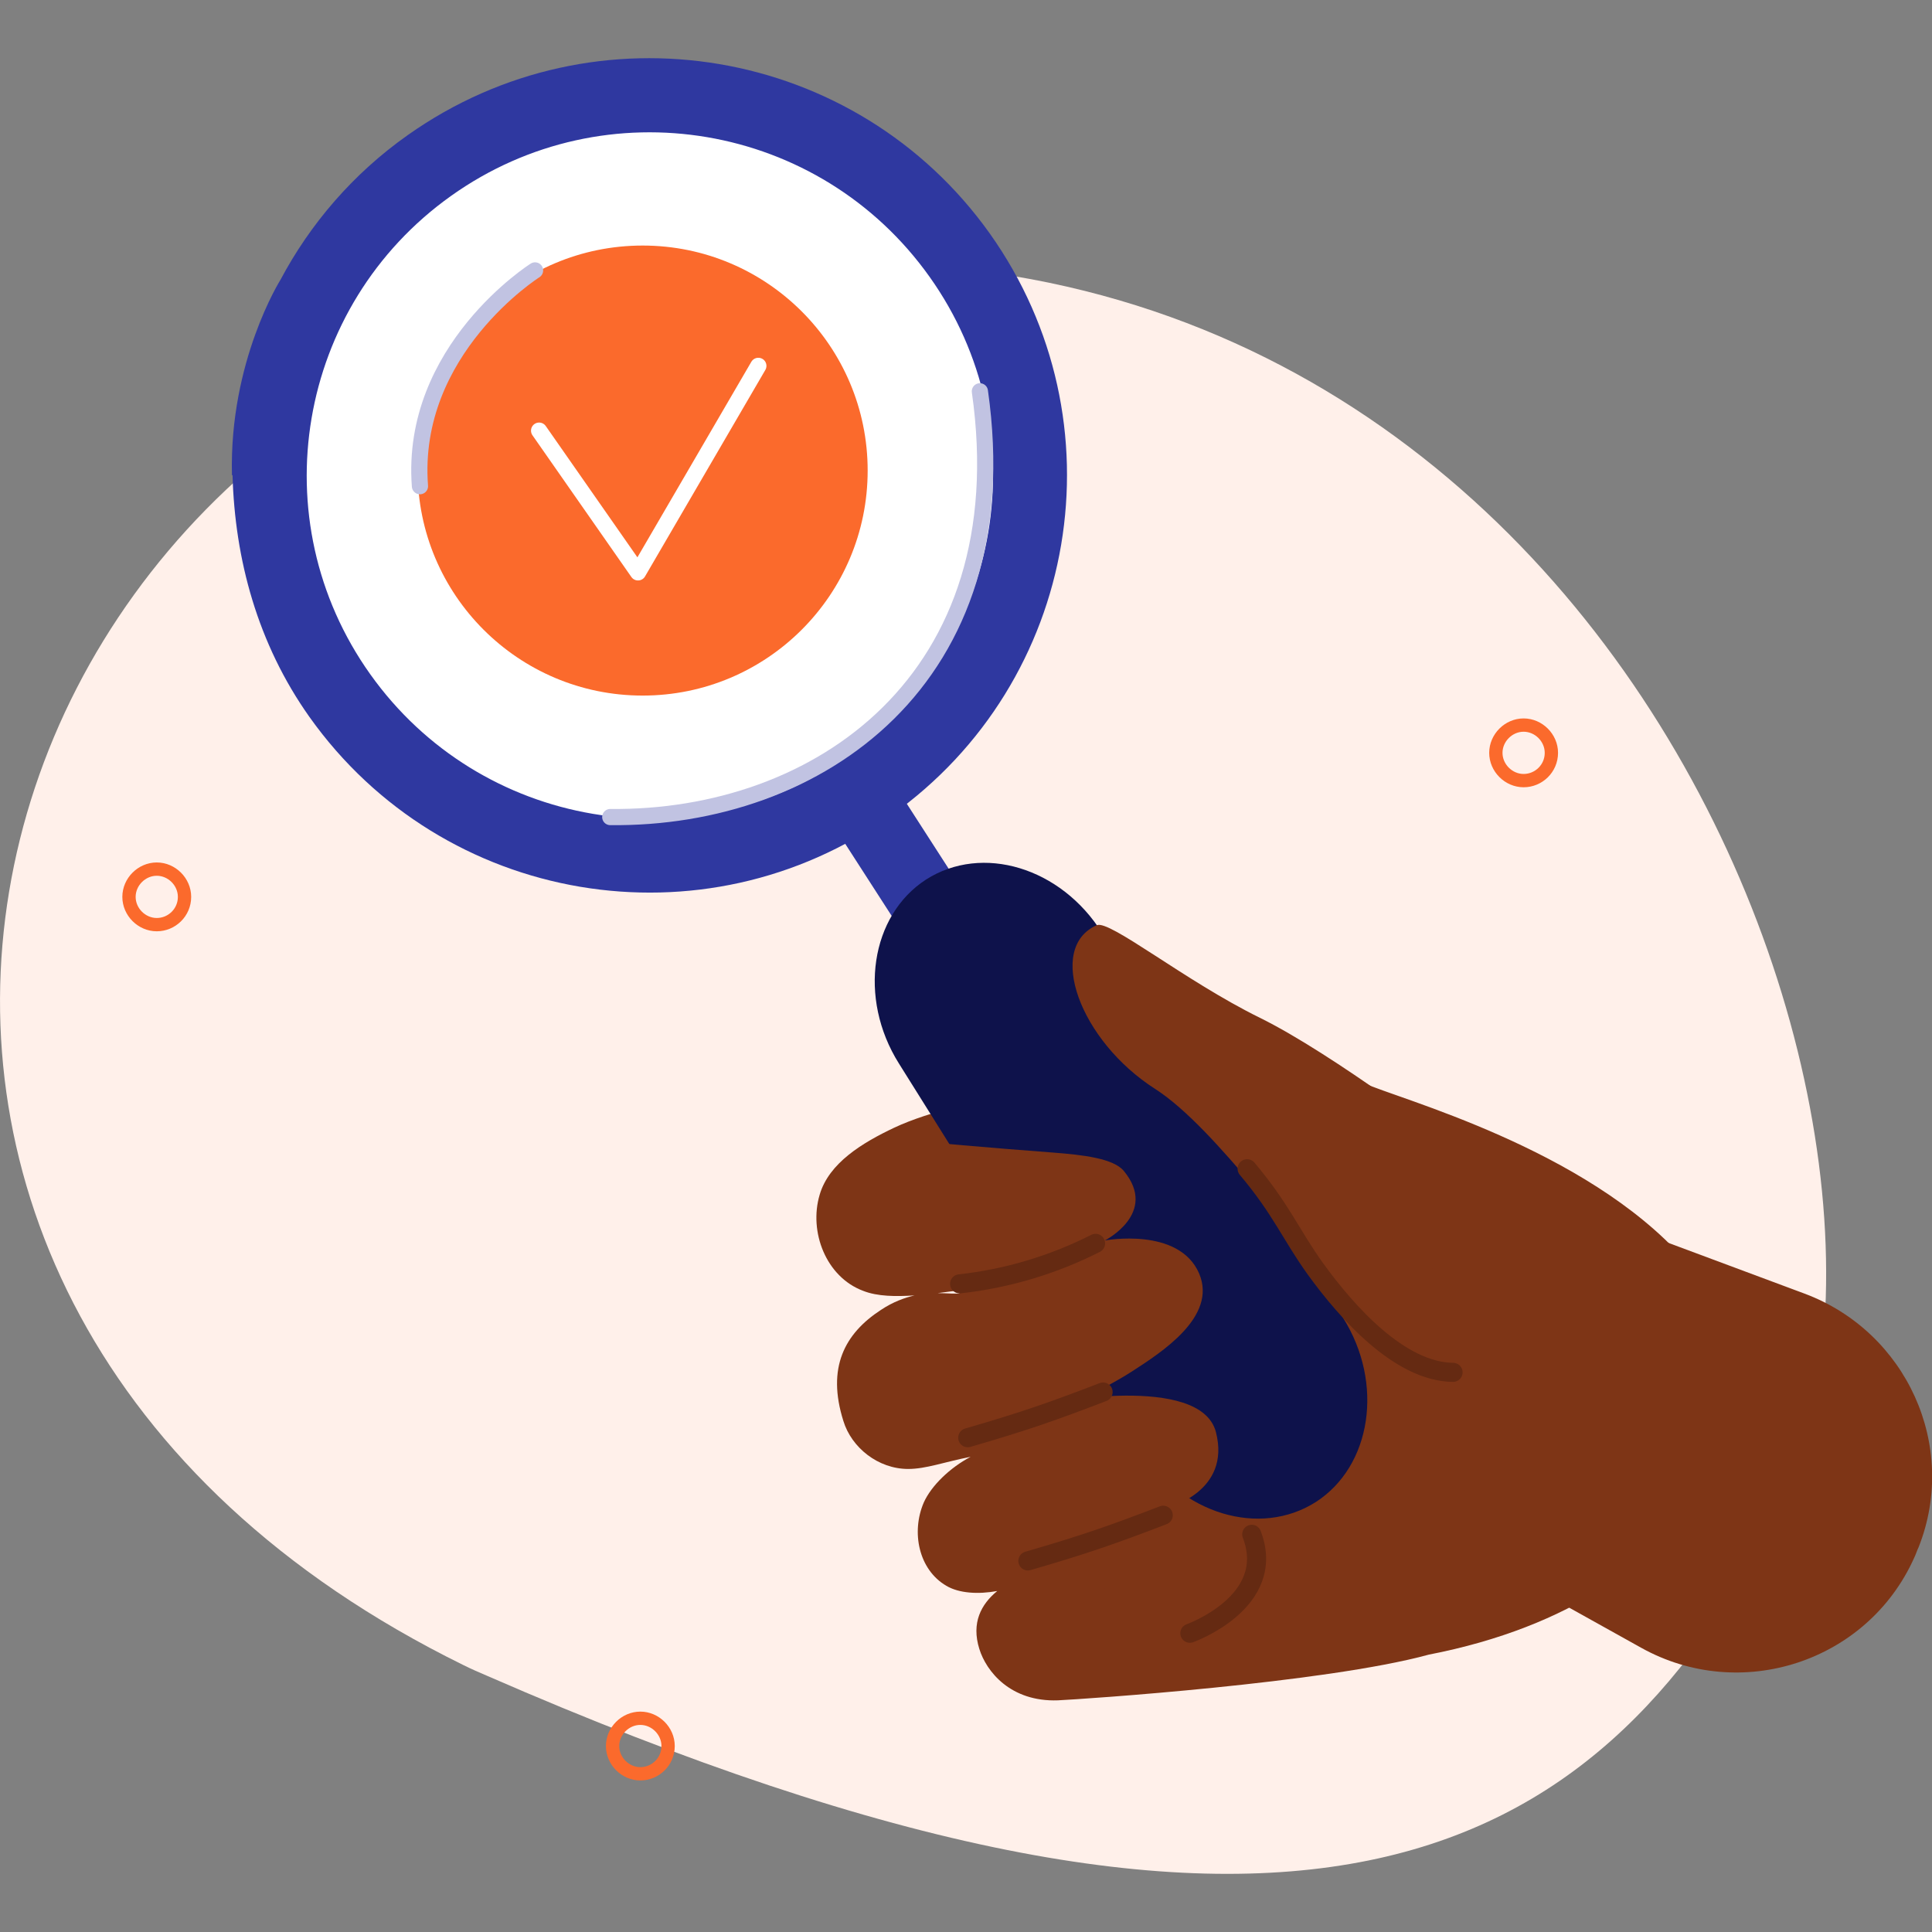 <svg xmlns="http://www.w3.org/2000/svg" width="1080" height="1080" viewBox="0 0 1080 1080" fill="none"><rect x="0" y="0" width="1080" height="1080" fill="#808080" stroke="none"/><g clip-path="url(#clip0_561_4448)"><path d="M350.192 160.221C-35.569 237.826 -153.916 727.706 259.006 930.772C263.533 933.036 268.06 934.976 272.587 936.916C727.545 1135.45 891.162 1042.01 991.401 850.904C1106.84 630.054 880.491 52.868 350.192 160.221Z" fill="#FFF0EA"></path><path d="M569.435 313.001C597.125 195.864 524.614 78.459 407.477 50.769C290.341 23.079 172.935 95.59 145.245 212.727C117.556 329.863 190.066 447.268 307.203 474.958C424.34 502.648 541.745 430.137 569.435 313.001Z" fill="white"></path><path d="M659.641 594.162C625.042 602.246 539.03 611.947 499.904 630.378C482.12 638.785 463.366 650.102 458.192 667.887C452.048 688.581 461.749 713.803 482.443 721.563C490.527 724.797 500.875 724.797 511.222 724.15C505.725 725.444 499.258 727.707 492.467 732.234C472.096 745.492 462.072 764.569 471.449 794.318C475.976 809.192 490.851 821.156 507.665 821.156C517.689 821.156 527.713 817.276 542.587 814.366C530.946 820.51 520.599 830.533 516.395 839.911C509.282 856.402 513.485 877.42 529.006 886.474C536.12 890.677 546.791 891.324 557.461 889.384C548.407 896.821 542.91 907.168 547.437 921.719C551.318 934.33 564.898 951.468 591.413 950.497C605.318 949.851 740.803 940.797 798.683 924.953C957.126 894.234 1004.66 775.24 941.605 704.102C886.312 641.695 781.222 614.21 762.467 605.48C727.869 588.989 710.407 637.492 659.318 593.839L659.641 594.162ZM538.384 721.24C539.677 721.24 539.677 722.533 538.384 722.857C534.18 723.504 529.653 722.857 524.156 722.857C529.006 722.21 533.857 721.563 538.384 721.24Z" fill="#7E3516"></path><path d="M496.923 433.811L462.404 456.057L517.931 542.217L552.45 519.972L496.923 433.811Z" fill="#2F38A0"></path><path d="M735.628 839.588C704.263 859.635 660.287 846.378 637.329 809.839L502.49 594.486C479.532 557.947 486.646 511.707 517.688 491.659C549.053 471.612 593.029 484.869 615.987 521.408L750.826 736.761C773.784 773.3 766.67 819.54 735.628 839.588Z" fill="#0E124B"></path><path d="M129.988 265.635C131.281 312.521 143.892 359.731 172.994 400.797C247.688 505.886 393.197 530.461 498.287 455.767C603.377 381.072 627.952 235.563 553.257 130.473C478.562 25.707 333.054 1.132 227.964 75.503C197.245 97.168 173.317 125.3 156.826 156.341C156.826 156.341 128.048 201.934 129.664 265.635H129.988ZM474.359 422.138C388.024 483.575 268.383 463.204 206.946 376.868C145.509 290.533 165.88 170.892 252.215 109.455C338.551 48.018 458.191 68.389 519.628 154.725C581.065 241.06 560.694 360.701 474.359 422.138Z" fill="#2F38A0"></path><path d="M576.862 795.934C576.862 795.934 615.988 777.502 632.479 766.832C648.97 756.161 680.659 736.113 670.311 711.862C658.994 685.67 617.605 693.431 617.605 693.431C617.605 693.431 647.677 678.233 628.275 654.628C622.455 647.514 605.317 645.574 588.503 644.281C553.581 641.694 514.778 638.137 514.778 638.137L524.156 698.281L561.988 775.239L576.215 795.934H576.862Z" fill="#7E3516"></path><path d="M649.616 918.162C649.616 918.162 663.52 911.695 680.011 901.348C696.826 891.001 714.287 858.342 681.628 845.731C660.61 837.647 652.526 842.821 652.526 842.821C652.526 842.821 688.418 834.09 679.688 800.462C670.957 767.48 584.945 784.617 584.945 784.617L593.676 841.204L630.538 913.635L649.939 918.162H649.616Z" fill="#7E3516"></path><path d="M536.443 717.682C562.958 714.772 588.827 707.011 612.431 695.047" stroke="#652A12" stroke-width="10.671" stroke-linecap="round" stroke-linejoin="round"></path><path d="M574.599 872.568C606.934 863.191 622.455 857.694 650.263 847.023" stroke="#652A12" stroke-width="10.671" stroke-linecap="round" stroke-linejoin="round"></path><path d="M540.971 803.695C573.306 794.318 588.827 788.821 616.635 778.15" stroke="#652A12" stroke-width="10.671" stroke-linecap="round" stroke-linejoin="round"></path><path d="M739.832 705.071L801.916 709.275C786.718 705.071 813.557 641.371 813.557 641.371C813.557 641.371 745.652 589.311 704.263 568.94C662.227 548.245 620.191 513.97 613.078 517.203C584.622 529.814 603.7 581.874 645.736 608.712C680.982 631.347 725.928 699.574 739.832 704.748V705.071Z" fill="#7E3516"></path><path d="M665.137 912.989C665.137 912.989 714.286 895.528 699.736 857.695" stroke="#652A12" stroke-width="10.671" stroke-linecap="round" stroke-linejoin="round"></path><path d="M795.449 853.167L917.353 921.071C972.97 952.113 1043.78 929.155 1069.98 870.951C1070.95 869.011 1071.59 866.748 1072.56 864.808C1094.87 808.221 1065.77 744.52 1008.86 723.179L907.329 685.347C907.329 685.347 837.485 723.179 827.138 721.239C744.036 706.365 889.222 771.682 889.222 771.682L795.773 853.167H795.449Z" fill="#7E3516"></path><path d="M867.233 420.844C867.233 429.574 860.12 436.365 851.712 436.365C843.305 436.365 836.191 429.251 836.191 420.844C836.191 412.437 843.305 405.323 851.712 405.323C860.12 405.323 867.233 412.437 867.233 420.844Z" stroke="#FB6A2C" stroke-width="7.437" stroke-linecap="round" stroke-linejoin="round"></path><path d="M373.474 976.041C373.474 984.772 366.36 991.562 357.953 991.562C349.545 991.562 342.432 984.449 342.432 976.041C342.432 967.634 349.545 960.521 357.953 960.521C366.36 960.521 373.474 967.634 373.474 976.041Z" stroke="#FB6A2C" stroke-width="7.437" stroke-linecap="round" stroke-linejoin="round"></path><path d="M103.15 501.36C103.15 510.09 96.037 516.881 87.629 516.881C79.222 516.881 72.108 509.767 72.108 501.36C72.108 492.953 79.222 485.839 87.629 485.839C96.037 485.839 103.15 492.953 103.15 501.36Z" stroke="#FB6A2C" stroke-width="7.437" stroke-linecap="round" stroke-linejoin="round"></path><path d="M697.15 653.335C716.228 675.97 721.402 689.874 735.306 709.275C753.09 733.85 782.516 766.832 812.264 767.155" stroke="#652A12" stroke-width="10.671" stroke-linecap="round" stroke-linejoin="round"></path><path d="M359.245 388.832C428.714 388.832 485.03 332.516 485.03 263.047C485.03 193.578 428.714 137.263 359.245 137.263C289.777 137.263 233.461 193.578 233.461 263.047C233.461 332.516 289.777 388.832 359.245 388.832Z" fill="#FB6A2C"></path><path d="M301.365 240.737L356.659 319.959L423.916 204.521" stroke="white" stroke-width="9.054" stroke-linecap="round" stroke-linejoin="round"></path><path d="M341.138 456.737C457.222 458.03 570.719 379.779 547.76 218.749" stroke="#C1C3E2" stroke-width="9.054" stroke-miterlimit="10" stroke-linecap="round"></path><path d="M299.102 151.168C299.102 151.168 228.934 195.468 234.754 271.779" stroke="#C1C3E2" stroke-width="9.054" stroke-miterlimit="10" stroke-linecap="round"></path></g><defs><clipPath id="clip0_561_4448"><rect width="1080" height="1015.01" fill="white" transform="translate(0 32.497)"></rect></clipPath></defs></svg>